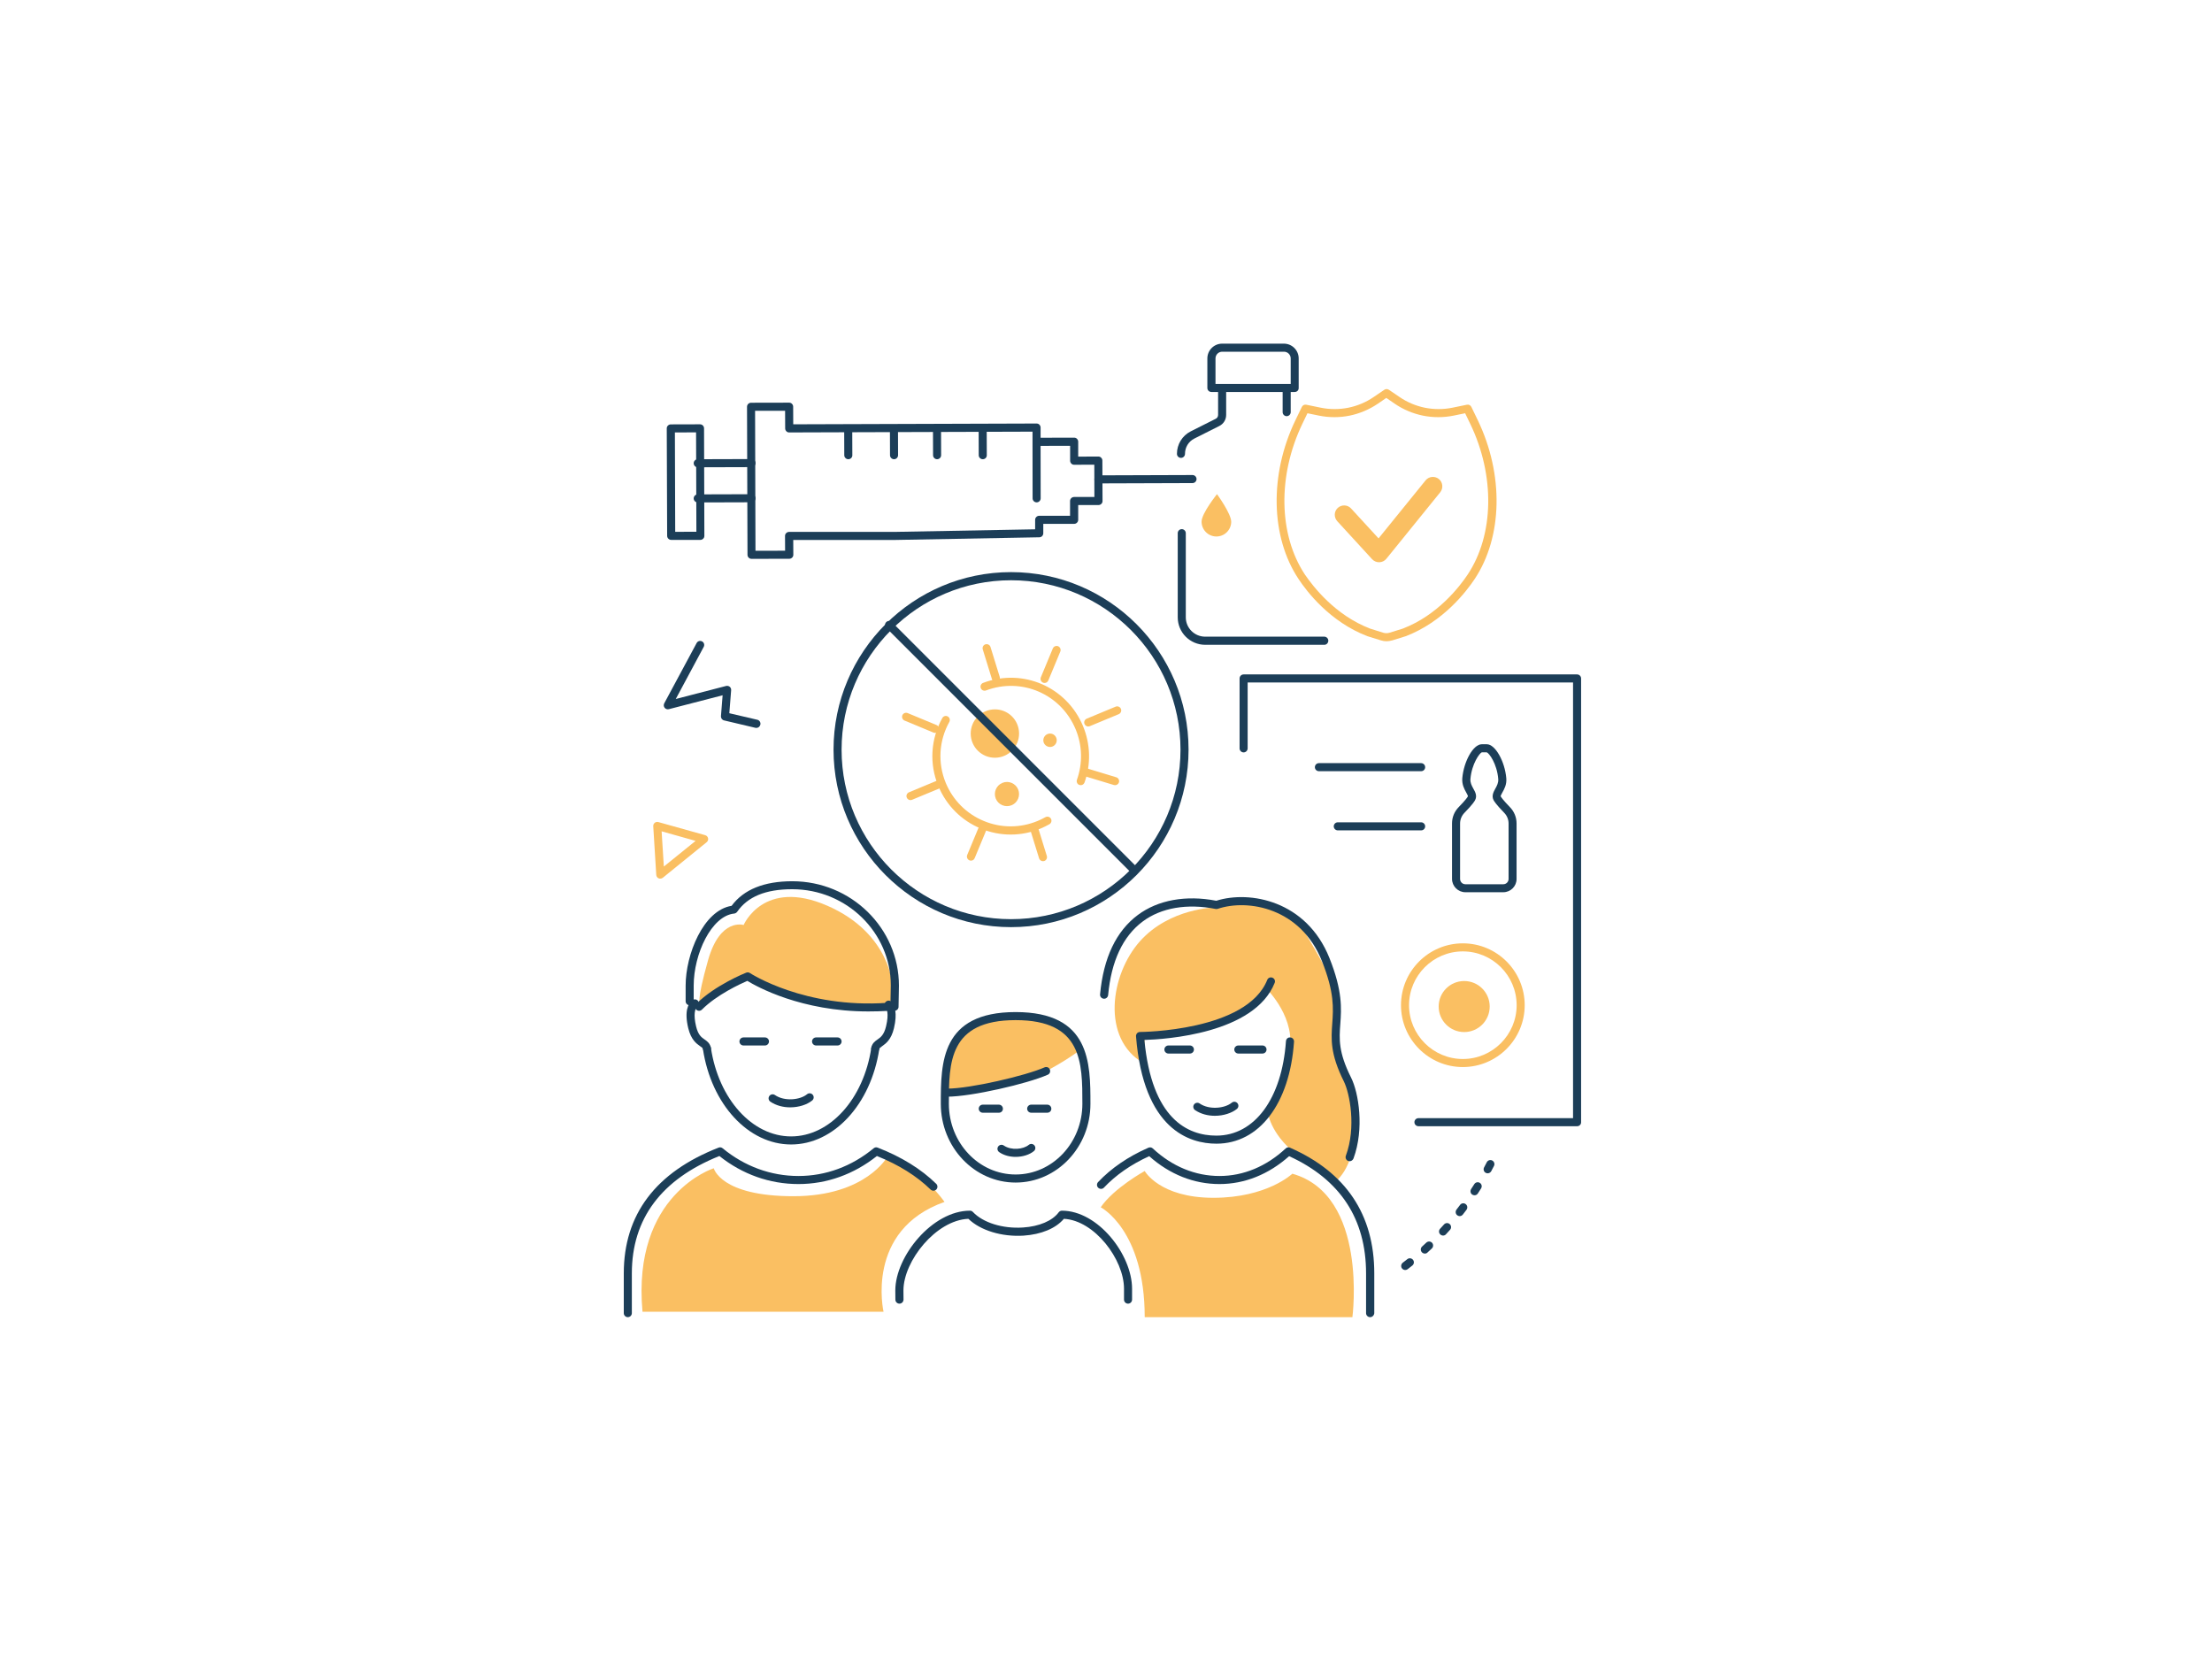 <?xml version="1.0" encoding="utf-8"?>
<!-- Generator: Adobe Illustrator 27.2.0, SVG Export Plug-In . SVG Version: 6.00 Build 0)  -->
<svg version="1.1" id="Layer_1" xmlns="http://www.w3.org/2000/svg" xmlns:xlink="http://www.w3.org/1999/xlink" x="0px" y="0px"
	 viewBox="0 0 2800 2100" style="enable-background:new 0 0 2800 2100;" xml:space="preserve">
<style type="text/css">
	.st0{fill:none;}
	.st1{fill:#FABF62;}
	.st2{fill:#1C3E58;}
</style>
<line class="st0" x1="0" y1="0" x2="2805.7" y2="0"/>
<g>
	<g>
		<path class="st1" d="M1558.5,660.7c-0.2,10.4-8.8,18.6-19.1,18.4c-10.4-0.2-18.6-8.8-18.4-19.1c0.2-10.4,19.5-34.5,19.5-34.5
			S1558.7,650.4,1558.5,660.7z"/>
	</g>
	<g>
		<g>
			<path class="st2" d="M849.6,683.4c-2.8,0-5.1-2.3-5.1-5.1L844,542.3c0-1.4,0.5-2.7,1.5-3.6c1-1,2.3-1.5,3.6-1.5l37-0.1
				c2.8,0,5.1,2.3,5.1,5.1l0.4,136.1c0,1.4-0.5,2.7-1.5,3.6c-1,1-2.3,1.5-3.6,1.5L849.6,683.4C849.6,683.4,849.6,683.4,849.6,683.4z
				 M854.3,547.4l0.4,125.8l26.8-0.1l-0.4-125.8L854.3,547.4z"/>
		</g>
		<g>
			<path class="st2" d="M951.3,707.4c-2.8,0-5.1-2.3-5.1-5.1l-0.6-187.4c0-2.8,2.3-5.1,5.1-5.1l48.2-0.1c1.4,0,2.7,0.5,3.6,1.5
				c1,1,1.5,2.3,1.5,3.6l0.1,22.3l308-1c1.4,0,2.7,0.5,3.6,1.5c1,1,1.5,2.3,1.5,3.6l0,12.9l42.5-0.1c1.4,0,2.7,0.5,3.6,1.5
				c1,1,1.5,2.3,1.5,3.6l0,18.9l25.5-0.1c1.4,0,2.7,0.5,3.6,1.5c1,1,1.5,2.3,1.5,3.6l0.2,51.2c0,1.4-0.5,2.7-1.5,3.6
				c-1,1-2.3,1.5-3.6,1.5h-25.7v18.7c0,2.8-2.3,5.1-5.1,5.1h-39.1v11.9c0,2.8-2.2,5.1-5,5.1l-183.7,3.4l-127.8,0l0.1,18.7
				c0,1.4-0.5,2.7-1.5,3.6c-1,1-2.3,1.5-3.6,1.5L951.3,707.4C951.3,707.4,951.3,707.4,951.3,707.4z M955.8,520l0.5,177.2l37.5-0.1
				l-0.1-18.7c0-1.4,0.5-2.7,1.5-3.6c1-1,2.3-1.5,3.6-1.5h132.9l178.6-3.3v-12c0-2.8,2.3-5.1,5.1-5.1h39.1v-18.7
				c0-2.8,2.3-5.1,5.1-5.1h25.7l-0.1-40.9l-25.5,0.1c-1.4,0-2.7-0.5-3.6-1.5c-1-1-1.5-2.3-1.5-3.6l0-18.9l-37.4,0.1l0.1,66.4
				c0,2.8-2.3,5.1-5.1,5.1c-2.8,0-5.1-2.3-5.1-5.1l-0.1-71c0-0.2,0-0.3,0-0.5c0-0.2,0-0.3,0-0.5l0-12.4l-308,1
				c-1.4,0-2.7-0.5-3.6-1.5c-1-1-1.5-2.3-1.5-3.6l-0.1-22.3L955.8,520z"/>
		</g>
		<g>
			<path class="st2" d="M1390.4,611.9c-2.8,0-5.1-2.3-5.1-5.1c0-2.8,2.3-5.1,5.1-5.1l119.1-0.4c2.8,0,5.1,2.3,5.1,5.1
				c0,2.8-2.3,5.1-5.1,5.1L1390.4,611.9C1390.4,611.9,1390.4,611.9,1390.4,611.9z"/>
		</g>
		<g>
			<path class="st2" d="M883.2,591.5c-2.8,0-5.1-2.3-5.1-5.1c0-2.8,2.3-5.1,5.1-5.1l68.1-0.2c2.8,0,5.1,2.3,5.1,5.1
				c0,2.8-2.3,5.1-5.1,5.1L883.2,591.5C883.2,591.5,883.2,591.5,883.2,591.5z"/>
		</g>
		<g>
			<path class="st2" d="M883.2,636c-2.8,0-5.1-2.3-5.1-5.1c0-2.8,2.3-5.1,5.1-5.1l68.1-0.2c2.8,0,5.1,2.3,5.1,5.1
				c0,2.8-2.3,5.1-5.1,5.1L883.2,636C883.2,636,883.2,636,883.2,636z"/>
		</g>
		<g>
			<path class="st2" d="M1244,581.3c-2.8,0-5.1-2.3-5.1-5.1l-0.1-30.6c0-2.8,2.3-5.1,5.1-5.1c2.8,0,5.1,2.3,5.1,5.1l0.1,30.6
				C1249.2,579,1246.9,581.3,1244,581.3C1244.1,581.3,1244.1,581.3,1244,581.3z"/>
		</g>
		<g>
			<path class="st2" d="M1186.2,581.3c-2.8,0-5.1-2.3-5.1-5.1l-0.1-30.6c0-2.8,2.3-5.1,5.1-5.1c2.8,0,5.1,2.3,5.1,5.1l0.1,30.6
				C1191.3,579,1189,581.3,1186.2,581.3C1186.2,581.3,1186.2,581.3,1186.2,581.3z"/>
		</g>
		<g>
			<path class="st2" d="M1131.7,581.3c-2.8,0-5.1-2.3-5.1-5.1l-0.1-30.6c0-2.8,2.3-5.1,5.1-5.1c2.8,0,5.1,2.3,5.1,5.1l0.1,30.6
				C1136.8,579,1134.5,581.3,1131.7,581.3C1131.7,581.3,1131.7,581.3,1131.7,581.3z"/>
		</g>
		<g>
			<path class="st2" d="M1073.8,581.3c-2.8,0-5.1-2.3-5.1-5.1l-0.1-30.6c0-2.8,2.3-5.1,5.1-5.1c2.8,0,5.1,2.3,5.1,5.1l0.1,30.6
				C1079,579,1076.7,581.3,1073.8,581.3C1073.8,581.3,1073.8,581.3,1073.8,581.3z"/>
		</g>
	</g>
	<g>
		<g>
			<path class="st2" d="M1996.4,1425.6h-200.9c-2.8,0-5.1-2.3-5.1-5.1s2.3-5.1,5.1-5.1h195.7V863.9h-411.9v83.4
				c0,2.8-2.3,5.1-5.1,5.1c-2.8,0-5.1-2.3-5.1-5.1v-88.5c0-2.8,2.3-5.1,5.1-5.1h422.1c2.8,0,5.1,2.3,5.1,5.1v561.7
				C2001.5,1423.3,1999.2,1425.6,1996.4,1425.6z"/>
		</g>
		<g>
			<path class="st2" d="M1798.9,1051.1h-105.5c-2.8,0-5.1-2.3-5.1-5.1c0-2.8,2.3-5.1,5.1-5.1h105.5c2.8,0,5.1,2.3,5.1,5.1
				C1804,1048.8,1801.8,1051.1,1798.9,1051.1z"/>
		</g>
		<g>
			<path class="st2" d="M1798.9,976.2h-129.4c-2.8,0-5.1-2.3-5.1-5.1c0-2.8,2.3-5.1,5.1-5.1h129.4c2.8,0,5.1,2.3,5.1,5.1
				C1804,973.9,1801.8,976.2,1798.9,976.2z"/>
		</g>
		<g>
			<circle class="st1" cx="1853.4" cy="1274.1" r="32.3"/>
		</g>
		<g>
			<path class="st1" d="M1851.7,1350.7c-43.2,0-78.3-35.1-78.3-78.3c0-43.2,35.1-78.3,78.3-78.3s78.3,35.1,78.3,78.3
				C1930,1315.5,1894.9,1350.7,1851.7,1350.7z M1851.7,1204.3c-37.5,0-68.1,30.5-68.1,68.1c0,37.5,30.5,68.1,68.1,68.1
				c37.5,0,68.1-30.5,68.1-68.1C1919.8,1234.8,1889.2,1204.3,1851.7,1204.3z"/>
		</g>
		<g>
			<path class="st2" d="M1902.9,1129.4h-48c-9.3,0-16.9-7.6-16.9-16.9v-70.2c0-7.8,3-15.1,8.5-20.7c8.8-9,11.1-12.5,11.6-13.6
				c0.3-0.5-1.3-3.3-2.1-4.8c-2.4-4.3-5.6-10.1-5-18.1c1.9-21.7,14-43,24.6-43h6.5c10.5,0,22.7,21.3,24.6,43c0.7,8-2.6,13.8-5,18.1
				c-0.8,1.5-2.4,4.3-2.1,4.8c0.6,1.1,2.8,4.5,11.6,13.6c5.5,5.6,8.5,13,8.5,20.7v70.2C1919.8,1121.8,1912.2,1129.4,1902.9,1129.4z
				 M1881.9,952.3l-6.2,0c-2.7,0.9-12.7,14.3-14.4,33.7c-0.4,4.9,1.7,8.6,3.7,12.3c2.3,4,5.1,9.1,2.2,14.5c-0.6,1.2-2.6,4.9-13.4,16
				c-3.6,3.7-5.6,8.5-5.6,13.6v70.2c0,3.7,3,6.7,6.7,6.7h48c3.7,0,6.7-3,6.7-6.7v-70.2c0-5.1-2-9.9-5.6-13.6
				c-10.8-11.1-12.7-14.8-13.4-16c-2.8-5.4,0-10.5,2.2-14.5c2-3.6,4.1-7.4,3.7-12.3C1894.9,966.6,1884.9,953.2,1881.9,952.3z"/>
		</g>
	</g>
	<g>
		<g>
			<path class="st1" d="M1123.6,1463.7c0,0-27,50.5-119.3,50.5s-100.8-35.4-100.8-35.4s-103.8,32.6-90.2,181.6h305.1
				c0,0-23.8-103.3,77.2-139C1195.5,1521.4,1166.7,1479.2,1123.6,1463.7z"/>
		</g>
		<g>
			<path class="st1" d="M1369.8,1327.2c0,0-60.8,48.1-121.7,52.2c-60.9,4.1-52.1-2.7-52.1-2.7l6-42.2l25.9-35l47.1-13l50.5,2.6
				c0,0,31.2,22.1,32.2,23.3C1358.6,1313.5,1369.8,1327.2,1369.8,1327.2z"/>
		</g>
		<g>
			<path class="st1" d="M1538.1,1148.7c0,0-57.3,0.6-95,42.6c-37.6,42-49.6,123.6,4.6,154.6l1.3-34.6c0,0,50.2-0.8,49.9-1.4
				s84.7-30.1,84.7-30.1l20.3-27.5c0,0,38.2,37.9,27.7,80.9c-10.5,43-27,74.1-27,74.1s2.9,27.2,35.2,52.9
				c32.3,25.6,49.5,36.2,49.5,36.2s24.1-14.6,26.4-67.9c2.4-53.3-24.9-69.2-26.6-96.5c-1.7-27.2,9.9-44.2,1-76.5
				c-8.9-32.3-45.6-83-42.3-85.3c3.3-2.3-40.9-23.8-42.8-24.4c-1.9-0.6-61.7,0-61.7,0L1538.1,1148.7z"/>
		</g>
		<g>
			<path class="st1" d="M1130,1249.2c0,0-2-67.5-82.7-102.7c-80.7-35.2-106,24.4-106,24.4s-29.8-9.6-45.1,44.8
				c-15.3,54.4-10,54.4-10,54.4l55.1-31.4l6.5-2.8l59.8,25.9l50.3,10.7l55.5,2.8l16.5-3.5V1249.2z"/>
		</g>
		<g>
			<path class="st2" d="M1107.9,1332.3c-0.3,0-0.7,0-1-0.1c-2.8-0.5-4.6-3.2-4-6c1.1-5.6,4.7-8.2,7.9-10.4c4-2.8,8.2-5.8,10.8-16.7
				c3.9-16.2,0.8-22.3-0.7-24.1c-1.8-2.2-1.5-5.4,0.7-7.2c2.2-1.8,5.4-1.5,7.2,0.7c3.8,4.6,7.3,14,2.8,33
				c-3.5,14.7-10.4,19.5-14.9,22.7c-2.8,2-3.5,2.6-3.8,4C1112.4,1330.7,1110.3,1332.3,1107.9,1332.3z"/>
		</g>
		<g>
			<path class="st2" d="M894.9,1332.3c-2.4,0-4.5-1.7-5-4.1c-0.3-1.5-1-2.1-3.8-4c-4.5-3.2-11.3-8-14.9-22.7
				c-5.2-21.7-0.1-31.2,5.2-35.4c2.2-1.7,5.4-1.4,7.2,0.9c1.7,2.2,1.4,5.4-0.9,7.2c-3.1,2.4-5.1,10.2-1.6,24.9
				c2.6,11,6.8,13.9,10.8,16.7c3.2,2.2,6.8,4.8,7.9,10.4c0.5,2.8-1.3,5.5-4,6C895.5,1332.3,895.2,1332.3,894.9,1332.3z"/>
		</g>
		<g>
			<path class="st2" d="M1001.4,1448.7c-54.1,0-101-50.8-111.6-120.7c-0.4-2.8,1.5-5.4,4.3-5.8c2.8-0.4,5.4,1.5,5.8,4.3
				c9.8,64.9,52.4,112,101.5,112c49,0,91.7-47.1,101.5-112c0.4-2.8,3-4.7,5.8-4.3c2.8,0.4,4.7,3,4.3,5.8
				C1102.4,1397.9,1055.5,1448.7,1001.4,1448.7z"/>
		</g>
		<g>
			<path class="st2" d="M1132.2,1279.5c-2.9-0.1-5.2-2.4-5.1-5.2l0.5-26.9c0-67.1-56-121.8-124.8-121.8c-33.6,0-56.4,9.4-69.7,28.6
				c-0.9,1.2-2.2,2-3.7,2.2c-28.9,2.9-51.3,51.3-51.3,91.2v19.8c0,2.8-2.3,5.1-5.1,5.1s-5.1-2.3-5.1-5.1v-19.8
				c0-39,22.1-95.2,58.2-101c15.3-20.7,41.2-31.1,76.8-31.1c74.4,0,135,59.3,135,132.2l-0.5,27
				C1137.3,1277.2,1135,1279.5,1132.2,1279.5z"/>
		</g>
		<g>
			<path class="st2" d="M1099.1,1280.3c-84.8,0-141-31.3-153.1-38.7c-8.6,3.7-38.7,17.5-57.5,36.4c-2,2-5.2,2-7.2,0
				c-2-2-2-5.2,0-7.2c23.6-23.6,61.7-39,63.3-39.6c1.6-0.6,3.3-0.4,4.7,0.5c0.7,0.5,69.3,45.1,173.9,37.7c2.8-0.2,5.3,1.9,5.5,4.7
				c0.2,2.8-1.9,5.3-4.7,5.5C1115.4,1280.1,1107.1,1280.3,1099.1,1280.3z"/>
		</g>
		<g>
			<path class="st2" d="M1285.6,1496.9c-52.2,0-94.7-44.7-94.7-99.7c0-51.7,0-116.1,94.7-116.1c94.7,0,94.7,64.4,94.7,116.1
				C1380.4,1452.1,1337.9,1496.9,1285.6,1496.9z M1285.6,1291.3c-84.5,0-84.5,53.8-84.5,105.9c0,49.4,37.9,89.5,84.5,89.5
				c46.6,0,84.5-40.1,84.5-89.5C1370.1,1345.1,1370.1,1291.3,1285.6,1291.3z"/>
		</g>
		<g>
			<path class="st2" d="M1539.8,1447.7c-34,0-92.4-17.7-101.8-135.9c-0.1-1.4,0.4-2.8,1.3-3.9c1-1,2.3-1.6,3.8-1.6
				c1.3,0,135-0.8,161-65.9c1-2.6,4-3.9,6.6-2.8c2.6,1,3.9,4,2.8,6.6c-25.7,64.2-138.1,71.4-164.9,72.2
				c9.4,99.9,54.6,121.1,91.1,121.1c48.4,0,83-46.9,88.1-119.6c0.2-2.8,2.6-5,5.5-4.7c2.8,0.2,4.9,2.6,4.7,5.5
				C1632.6,1397,1594,1447.7,1539.8,1447.7z"/>
		</g>
		<g>
			<path class="st2" d="M1708.4,1469.9c-0.6,0-1.2-0.1-1.8-0.3c-2.6-1-4-3.9-3-6.6c13.4-36.2,4.9-79.1-2.5-94.1
				c-17.5-35-16.1-53.6-14.7-73.3c1.4-19.3,2.8-39.3-13.1-79.1c-26.8-67-93.2-79-131.8-66.1c-0.8,0.3-1.7,0.3-2.6,0.2
				c-36.2-7.2-69.1-1.6-92.5,15.9c-25,18.7-39.7,50-43.7,93.1c-0.3,2.8-2.8,4.9-5.6,4.6c-2.8-0.3-4.9-2.7-4.6-5.6
				c4.3-46.1,20.3-79.9,47.8-100.4c25.5-19,60.8-25.4,99.3-18c42.6-13.4,114.2,0,143.2,72.4c16.8,42,15.2,64.1,13.8,83.6
				c-1.4,19-2.6,35.5,13.7,68c9.5,18.9,16.9,64.5,3,102.2C1712.4,1468.6,1710.4,1469.9,1708.4,1469.9z"/>
		</g>
		<g>
			<path class="st2" d="M1199.1,1388.2c-2.8,0-5.1-2.3-5.1-5.1c0-2.8,2.3-5.1,5.1-5.1c28.9,0,99.1-16.3,123.1-26.9
				c2.6-1.1,5.6,0,6.7,2.6c1.1,2.6,0,5.6-2.6,6.7C1301,1371.7,1229.6,1388.2,1199.1,1388.2z"/>
		</g>
		<g>
			<path class="st2" d="M1734.3,1667.3c-2.8,0-5.1-2.3-5.1-5.1v-50.3c0-69-32.8-118.9-97.4-148.4c-25.9,23.1-56.3,35.3-88.2,35.3
				c-32.3,0-63-12.2-88.9-35.3c-23,10.5-42.3,23.9-57.3,39.8c-1.9,2.1-5.2,2.1-7.2,0.2c-2.1-1.9-2.1-5.2-0.2-7.2
				c16.6-17.6,38.1-32.3,63.7-43.5c1.9-0.8,4-0.5,5.5,0.9c24.5,22.8,53.7,34.9,84.5,34.9c30.3,0,59.3-12.1,83.8-34.9
				c1.5-1.4,3.7-1.8,5.5-0.9c70.7,31.1,106.6,84.6,106.6,159.1v50.3C1739.4,1665,1737.1,1667.3,1734.3,1667.3z"/>
		</g>
		<g>
			<path class="st2" d="M794.7,1667.3c-2.8,0-5.1-2.3-5.1-5.1v-50.3c0-74.6,40.4-128.1,120-159.2c1.7-0.7,3.7-0.4,5.1,0.8
				c27.8,22.9,61,35.1,96,35.1c34.5,0,67.4-12.1,95.2-35.1c1.4-1.2,3.4-1.5,5.1-0.8c30.2,11.7,55.1,27.2,74.1,45.8
				c2,2,2,5.2,0.1,7.2c-2,2-5.2,2-7.2,0.1c-17.5-17.1-40.3-31.4-68-42.5c-29.2,23.2-63.4,35.5-99.3,35.5c-36.4,0-71-12.3-100.1-35.5
				c-73.5,29.5-110.8,79.5-110.8,148.6v50.3C799.8,1665,797.5,1667.3,794.7,1667.3z"/>
		</g>
		<g>
			<path class="st2" d="M1138.5,1650.2c-2.8,0-5.1-2.3-5.1-5.1l-0.1-11.7c0.1-43.1,46.8-100.9,94.5-100.9c1.4,0,2.8,0.6,3.7,1.6
				c12.8,13.6,37.6,21.4,63.4,19.7c20.5-1.3,37.3-8.5,45.2-19.2c1-1.3,2.5-2.1,4.1-2.1c45.7,0,88.8,55.7,88.8,98.8v13.8
				c0,2.8-2.3,5.1-5.1,5.1c-2.8,0-5.1-2.3-5.1-5.1v-13.8c0-37.1-37.3-86.5-76.1-88.5c-10.2,12.1-28.6,19.8-51.1,21.3
				c-27.6,1.7-54.6-6.6-69.8-21.3c-41,1.7-82.1,53.3-82.2,90.6l0.1,11.7C1143.6,1647.9,1141.4,1650.2,1138.5,1650.2
				C1138.5,1650.2,1138.5,1650.2,1138.5,1650.2z"/>
		</g>
		<g>
			<path class="st2" d="M1279.8,1173.6c-123.9,0-224.7-100.8-224.7-224.7s100.8-224.7,224.7-224.7s224.7,100.8,224.7,224.7
				S1403.7,1173.6,1279.8,1173.6z M1279.8,734.5c-118.3,0-214.5,96.2-214.5,214.5s96.2,214.5,214.5,214.5s214.5-96.2,214.5-214.5
				S1398.1,734.5,1279.8,734.5z"/>
		</g>
		<g>
			<path class="st1" d="M1289.3,922.2c3.5,16.6-7.1,32.8-23.6,36.3c-16.6,3.5-32.8-7.1-36.3-23.6c-3.5-16.6,7.1-32.8,23.6-36.3
				C1269.6,895.1,1285.8,905.6,1289.3,922.2z"/>
		</g>
		<g>
			<path class="st1" d="M1288.8,999.3c3.2,7.8-0.5,16.8-8.3,20c-7.8,3.2-16.8-0.5-20-8.3c-3.2-7.8,0.5-16.8,8.3-20
				C1276.6,987.7,1285.6,991.5,1288.8,999.3z"/>
		</g>
		<g>
			<path class="st1" d="M1337,933.8c1.8,4.3-0.3,9.3-4.6,11.1c-4.3,1.8-9.3-0.3-11.1-4.6c-1.8-4.3,0.3-9.3,4.6-11.1
				C1330.2,927.4,1335.2,929.4,1337,933.8z"/>
		</g>
		<g>
			<path class="st1" d="M1279.4,1056.4c-12.9,0-25.7-2.5-37.9-7.6c-24.5-10.1-43.5-29.2-53.7-53.7c-11.7-28.1-9.8-59.6,5-86.2
				c1.4-2.5,4.5-3.4,6.9-2c2.5,1.4,3.3,4.5,2,6.9c-13.3,23.9-14.9,52.1-4.5,77.3c9.1,21.9,26.2,39,48.1,48.1
				c21.9,9.1,46.1,9.1,68.1,0c3.4-1.4,6.7-3,9.9-4.8c2.5-1.4,5.6-0.5,7,1.9c1.4,2.5,0.5,5.6-1.9,7c-3.5,2-7.2,3.8-11,5.4
				C1305.1,1053.9,1292.3,1056.4,1279.4,1056.4z"/>
		</g>
		<g>
			<path class="st1" d="M1368,993.9c-0.6,0-1.1-0.1-1.7-0.3c-2.7-0.9-4-3.9-3.1-6.5c7.4-20.8,6.9-43.5-1.6-63.9
				c-18.5-44.6-68.3-66.2-113.5-49.2c-2.6,1-5.6-0.3-6.6-3c-1-2.6,0.3-5.6,3-6.6c50.3-19,105.9,5.1,126.5,54.9
				c9.4,22.8,10.1,48.1,1.8,71.3C1372,992.6,1370.1,993.9,1368,993.9z"/>
		</g>
		<g>
			<path class="st1" d="M1260.6,863.5c-2.2,0-4.2-1.4-4.9-3.6l-11.7-37.9c-0.8-2.7,0.7-5.6,3.4-6.4c2.7-0.8,5.6,0.7,6.4,3.4
				l11.7,37.9c0.8,2.7-0.7,5.6-3.4,6.4C1261.6,863.5,1261.1,863.5,1260.6,863.5z"/>
		</g>
		<g>
			<path class="st1" d="M1320.2,1090.1c-2.2,0-4.2-1.4-4.9-3.6l-11.7-37.9c-0.8-2.7,0.7-5.6,3.4-6.4c2.7-0.8,5.6,0.7,6.4,3.4
				l11.7,37.9c0.8,2.7-0.7,5.6-3.4,6.4C1321.2,1090,1320.7,1090.1,1320.2,1090.1z"/>
		</g>
		<g>
			<path class="st1" d="M1152.5,1012.8c-2,0-3.9-1.2-4.7-3.2c-1.1-2.6,0.2-5.6,2.8-6.7l36.6-15.2c2.6-1.1,5.6,0.2,6.7,2.8
				c1.1,2.6-0.2,5.6-2.8,6.7l-36.6,15.2C1153.8,1012.7,1153.2,1012.8,1152.5,1012.8z"/>
		</g>
		<g>
			<path class="st1" d="M1377.5,919.6c-2,0-3.9-1.2-4.7-3.2c-1.1-2.6,0.2-5.6,2.8-6.7l36.6-15.2c2.6-1.1,5.6,0.2,6.7,2.8
				c1.1,2.6-0.2,5.6-2.8,6.7l-36.6,15.2C1378.8,919.5,1378.1,919.6,1377.5,919.6z"/>
		</g>
		<g>
			<path class="st1" d="M1183.6,927.7c-0.7,0-1.3-0.1-2-0.4l-36.6-15.2c-2.6-1.1-3.8-4.1-2.8-6.7c1.1-2.6,4.1-3.8,6.7-2.8l36.6,15.2
				c2.6,1.1,3.8,4.1,2.8,6.7C1187.5,926.5,1185.6,927.7,1183.6,927.7z"/>
		</g>
		<g>
			<path class="st1" d="M1411.5,993.9c-0.5,0-1-0.1-1.5-0.2l-37.9-11.5c-2.7-0.8-4.2-3.7-3.4-6.4c0.8-2.7,3.7-4.2,6.4-3.4l37.9,11.5
				c2.7,0.8,4.2,3.7,3.4,6.4C1415.7,992.5,1413.6,993.9,1411.5,993.9z"/>
		</g>
		<g>
			<path class="st1" d="M1229.1,1089.4c-0.7,0-1.3-0.1-2-0.4c-2.6-1.1-3.8-4.1-2.8-6.7l15.2-36.6c1.1-2.6,4.1-3.8,6.7-2.8
				c2.6,1.1,3.8,4.1,2.8,6.7l-15.2,36.6C1233,1088.3,1231.1,1089.4,1229.1,1089.4z"/>
		</g>
		<g>
			<path class="st1" d="M1322.3,864.5c-0.7,0-1.3-0.1-2-0.4c-2.6-1.1-3.8-4.1-2.8-6.7l15.2-36.6c1.1-2.6,4.1-3.8,6.7-2.8
				c2.6,1.1,3.8,4.1,2.8,6.7l-15.2,36.6C1326.2,863.3,1324.3,864.5,1322.3,864.5z"/>
		</g>
		<g>
			<path class="st2" d="M1435.8,1106.6c-1.3,0-2.6-0.5-3.6-1.5l-310.4-310.4c-2-2-2-5.2,0-7.2c2-2,5.2-2,7.2,0l310.4,310.4
				c2,2,2,5.2,0,7.2C1438.4,1106.1,1437.1,1106.6,1435.8,1106.6z"/>
		</g>
		<g>
			<path class="st2" d="M1000.2,1401.7c-8.7,0-17.7-2.2-25.1-7.2c-2.3-1.6-2.9-4.8-1.3-7.1c1.6-2.3,4.8-2.9,7.1-1.3
				c12.2,8.4,31.9,6.3,40.7-1c2.2-1.8,5.4-1.5,7.2,0.7c1.8,2.2,1.5,5.4-0.7,7.2C1021.5,1398.4,1011,1401.7,1000.2,1401.7z"/>
		</g>
		<g>
			<path class="st2" d="M968.3,1323.4h-27.2c-2.8,0-5.1-2.3-5.1-5.1c0-2.8,2.3-5.1,5.1-5.1h27.2c2.8,0,5.1,2.3,5.1,5.1
				C973.4,1321.1,971.1,1323.4,968.3,1323.4z"/>
		</g>
		<g>
			<path class="st2" d="M1060.2,1323.4H1033c-2.8,0-5.1-2.3-5.1-5.1c0-2.8,2.3-5.1,5.1-5.1h27.2c2.8,0,5.1,2.3,5.1,5.1
				C1065.3,1321.1,1063,1323.4,1060.2,1323.4z"/>
		</g>
		<g>
			<path class="st2" d="M1537.8,1412.4c-8.7,0-17.7-2.2-25.1-7.2c-2.3-1.6-2.9-4.8-1.3-7.1c1.6-2.3,4.8-2.9,7.1-1.3
				c12.2,8.4,31.9,6.3,40.7-1c2.2-1.8,5.4-1.5,7.2,0.7c1.8,2.2,1.5,5.4-0.7,7.2C1559.2,1409,1548.6,1412.4,1537.8,1412.4z"/>
		</g>
		<g>
			<path class="st2" d="M1506.2,1333.6h-27.2c-2.8,0-5.1-2.3-5.1-5.1c0-2.8,2.3-5.1,5.1-5.1h27.2c2.8,0,5.1,2.3,5.1,5.1
				C1511.3,1331.4,1509,1333.6,1506.2,1333.6z"/>
		</g>
		<g>
			<path class="st2" d="M1598.1,1333.6h-30.6c-2.8,0-5.1-2.3-5.1-5.1c0-2.8,2.3-5.1,5.1-5.1h30.6c2.8,0,5.1,2.3,5.1,5.1
				C1603.2,1331.4,1600.9,1333.6,1598.1,1333.6z"/>
		</g>
		<g>
			<path class="st2" d="M1285.6,1464.4c-7.2,0-14.7-1.8-20.8-6c-2.3-1.6-2.9-4.8-1.3-7.1c1.6-2.3,4.8-2.9,7.1-1.3
				c9.5,6.5,24.8,4.9,31.6-0.8c2.2-1.8,5.4-1.5,7.2,0.7c1.8,2.2,1.5,5.4-0.7,7.2C1303.3,1461.6,1294.6,1464.4,1285.6,1464.4z"/>
		</g>
		<g>
			<path class="st2" d="M1264.5,1408.5H1244c-2.8,0-5.1-2.3-5.1-5.1c0-2.8,2.3-5.1,5.1-5.1h20.4c2.8,0,5.1,2.3,5.1,5.1
				C1269.6,1406.2,1267.3,1408.5,1264.5,1408.5z"/>
		</g>
		<g>
			<path class="st2" d="M1325.7,1408.5h-20.4c-2.8,0-5.1-2.3-5.1-5.1c0-2.8,2.3-5.1,5.1-5.1h20.4c2.8,0,5.1,2.3,5.1,5.1
				C1330.9,1406.2,1328.6,1408.5,1325.7,1408.5z"/>
		</g>
		<g>
			<path class="st1" d="M1635.9,1485.7c0,0-31.8,30.5-99.9,30.5c-68.1,0-87-33.9-87-33.9s-38.9,21.4-55.7,45.9
				c0,0,55.7,28.4,55.7,139.1h262.9C1711.9,1667.3,1732.3,1512.9,1635.9,1485.7z"/>
		</g>
	</g>
	<g>
		<g>
			<path class="st2" d="M1638.9,496.2h-105.5c-2.8,0-5.1-2.3-5.1-5.1v-37.4c0-10.3,8.4-18.7,18.7-18.7h78.2
				c10.3,0,18.7,8.4,18.7,18.7v37.4C1644,493.9,1641.8,496.2,1638.9,496.2z M1538.5,486h95.3v-32.3c0-4.7-3.8-8.5-8.5-8.5h-78.2
				c-4.7,0-8.5,3.8-8.5,8.5V486z"/>
		</g>
		<g>
			<path class="st2" d="M1628.7,526.8c-2.8,0-5.1-2.3-5.1-5.1v-27.2c0-2.8,2.3-5.1,5.1-5.1s5.1,2.3,5.1,5.1v27.2
				C1633.8,524.5,1631.5,526.8,1628.7,526.8z"/>
		</g>
		<g>
			<path class="st2" d="M1676.4,816.2h-150.8c-19.2,0-34.8-15.6-34.8-34.8V674.9c0-2.8,2.3-5.1,5.1-5.1c2.8,0,5.1,2.3,5.1,5.1v106.5
				c0,13.5,11,24.5,24.5,24.5h150.8c2.8,0,5.1,2.3,5.1,5.1S1679.2,816.2,1676.4,816.2z"/>
		</g>
		<g>
			<path class="st2" d="M1494.9,579.6c-2.8,0-5.1-2.3-5.1-5.1c0-12.1,6.7-23,17.5-28.5l31.6-15.9c1.9-0.9,3-2.8,3-4.9v-30.7
				c0-2.8,2.3-5.1,5.1-5.1s5.1,2.3,5.1,5.1v30.7c0,6-3.3,11.3-8.6,14l-31.6,15.9c-7.4,3.7-11.9,11.1-11.9,19.4
				C1500,577.3,1497.7,579.6,1494.9,579.6z"/>
		</g>
		<g>
			<path class="st1" d="M1755,811.7c-2.4,0-4.7-0.4-7-1.1l-16.8-5.2c-0.1,0-0.2-0.1-0.3-0.1c-47.4-18.1-76.8-56.6-87.2-72.4
				c-35.4-53.3-37-132.1-4-200.8l8.2-17c1-2.1,3.3-3.3,5.6-2.8l18.5,3.8c11.4,2.3,23.4,2.3,34.8,0c11.3-2.3,22.3-6.9,31.8-13.4
				l13.7-9.3c1.7-1.2,4-1.2,5.8,0l13.7,9.3c9.5,6.5,20.5,11.1,31.8,13.4c11.4,2.3,23.4,2.3,34.8,0l18.5-3.8c2.3-0.5,4.6,0.7,5.6,2.8
				l8.2,17c33,68.7,31.4,147.5-4,200.8c-10.4,15.7-39.8,54.2-87.2,72.4l-17.1,5.3C1759.7,811.3,1757.4,811.7,1755,811.7z
				 M1734.3,795.7l16.6,5.2c2.6,0.8,5.4,0.8,8,0l16.8-5.2c44.3-17,72.2-53.5,82.1-68.4c33.5-50.4,34.8-125.3,3.3-190.7l-6.5-13.5
				l-14.6,3c-12.7,2.6-26.1,2.6-38.9,0c-12.6-2.6-24.9-7.7-35.5-15l-10.8-7.4l-10.8,7.4c-10.6,7.2-22.9,12.4-35.5,15
				c-12.7,2.6-26.1,2.6-38.9,0l-14.6-3l-6.5,13.5c-31.4,65.5-30.1,140.3,3.3,190.7C1662,742.2,1689.8,778.6,1734.3,795.7z"/>
		</g>
		<g>
			<path class="st1" d="M1745.6,711.7c-3.3,0-6.5-1.4-8.8-3.9l-44.1-48.1c-4.4-4.9-4.1-12.4,0.7-16.8c4.9-4.4,12.4-4.1,16.8,0.7
				l34.8,37.9l59.5-73.4c4.1-5.1,11.6-5.9,16.8-1.8c5.1,4.1,5.9,11.6,1.8,16.8l-68.2,84.2c-2.2,2.7-5.4,4.3-8.9,4.4
				C1745.8,711.7,1745.7,711.7,1745.6,711.7z"/>
		</g>
	</g>
	<g>
		<path class="st1" d="M835.8,1112.2c-0.7,0-1.4-0.1-2.1-0.4c-1.8-0.8-2.9-2.5-3-4.4l-3.8-61.6c-0.1-1.7,0.6-3.2,1.9-4.3
			c1.3-1,3-1.4,4.6-0.9l59.3,16.6c1.8,0.5,3.2,2,3.6,3.9c0.4,1.9-0.3,3.8-1.8,5l-55.5,45C838.1,1111.8,837,1112.2,835.8,1112.2z
			 M837.5,1052.3l2.8,44.6l40.2-32.5L837.5,1052.3z"/>
	</g>
	<g>
		<path class="st2" d="M957.5,921.4c-0.4,0-0.8,0-1.2-0.1l-39.8-9.4c-2.5-0.6-4.1-2.9-3.9-5.4l2.1-26.4l-68.1,17.6
			c-2,0.5-4-0.2-5.3-1.8c-1.3-1.6-1.4-3.8-0.5-5.6l41-76.3c1.3-2.5,4.4-3.4,6.9-2.1c2.5,1.3,3.4,4.4,2.1,6.9l-35.4,66l63.7-16.5
			c1.6-0.4,3.3,0,4.6,1c1.3,1.1,1.9,2.7,1.8,4.3l-2.3,29.2l35.5,8.3c2.7,0.6,4.4,3.4,3.8,6.1C961.9,919.8,959.8,921.4,957.5,921.4z"
			/>
	</g>
	<g>
		<path class="st2" d="M1778.8,1607.6c-1.5,0-3.1-0.7-4.1-2c-1.7-2.2-1.3-5.4,0.9-7.2c2-1.5,3.9-3,5.8-4.5c2.2-1.8,5.4-1.4,7.2,0.8
			c1.8,2.2,1.4,5.4-0.8,7.2c-2,1.6-4,3.1-6,4.7C1781,1607.2,1779.9,1607.6,1778.8,1607.6z M1803.6,1586.8c-1.4,0-2.8-0.6-3.8-1.7
			c-1.9-2.1-1.7-5.3,0.3-7.2c1.8-1.7,3.6-3.3,5.4-5c2.1-1.9,5.3-1.8,7.2,0.2c1.9,2,1.8,5.3-0.2,7.2c-1.8,1.7-3.7,3.5-5.6,5.2
			C1806.1,1586.4,1804.9,1586.8,1803.6,1586.8z M1826.7,1564c-1.2,0-2.5-0.5-3.5-1.4c-2.1-1.9-2.2-5.1-0.3-7.2
			c1.7-1.8,3.3-3.6,5-5.5c1.9-2.1,5.1-2.3,7.2-0.4c2.1,1.9,2.3,5.1,0.4,7.2c-1.7,1.9-3.4,3.8-5.1,5.6
			C1829.4,1563.5,1828,1564,1826.7,1564z M1847.7,1539.4c-1.1,0-2.2-0.4-3.1-1.1c-2.2-1.7-2.6-4.9-0.9-7.2c1.5-1.9,3-3.9,4.5-5.9
			c1.7-2.3,4.9-2.7,7.1-1c2.3,1.7,2.7,4.9,1,7.2c-1.5,2-3.1,4-4.6,6C1850.7,1538.7,1849.2,1539.4,1847.7,1539.4z M1866.5,1513
			c-1,0-1.9-0.3-2.8-0.8c-2.4-1.5-3-4.7-1.5-7.1c1.3-2.1,2.7-4.1,4-6.2c1.5-2.4,4.6-3.1,7-1.6c2.4,1.5,3.1,4.6,1.6,7
			c-1.3,2.1-2.7,4.3-4.1,6.4C1869.8,1512.2,1868.2,1513,1866.5,1513z M1883.1,1485.2c-0.8,0-1.6-0.2-2.4-0.6
			c-2.5-1.3-3.4-4.4-2.1-6.9c1.2-2.2,2.3-4.3,3.4-6.5c1.3-2.5,4.4-3.5,6.9-2.2c2.5,1.3,3.5,4.4,2.2,6.9c-1.2,2.2-2.3,4.5-3.5,6.7
			C1886.7,1484.2,1884.9,1485.2,1883.1,1485.2z"/>
	</g>
</g>
</svg>
